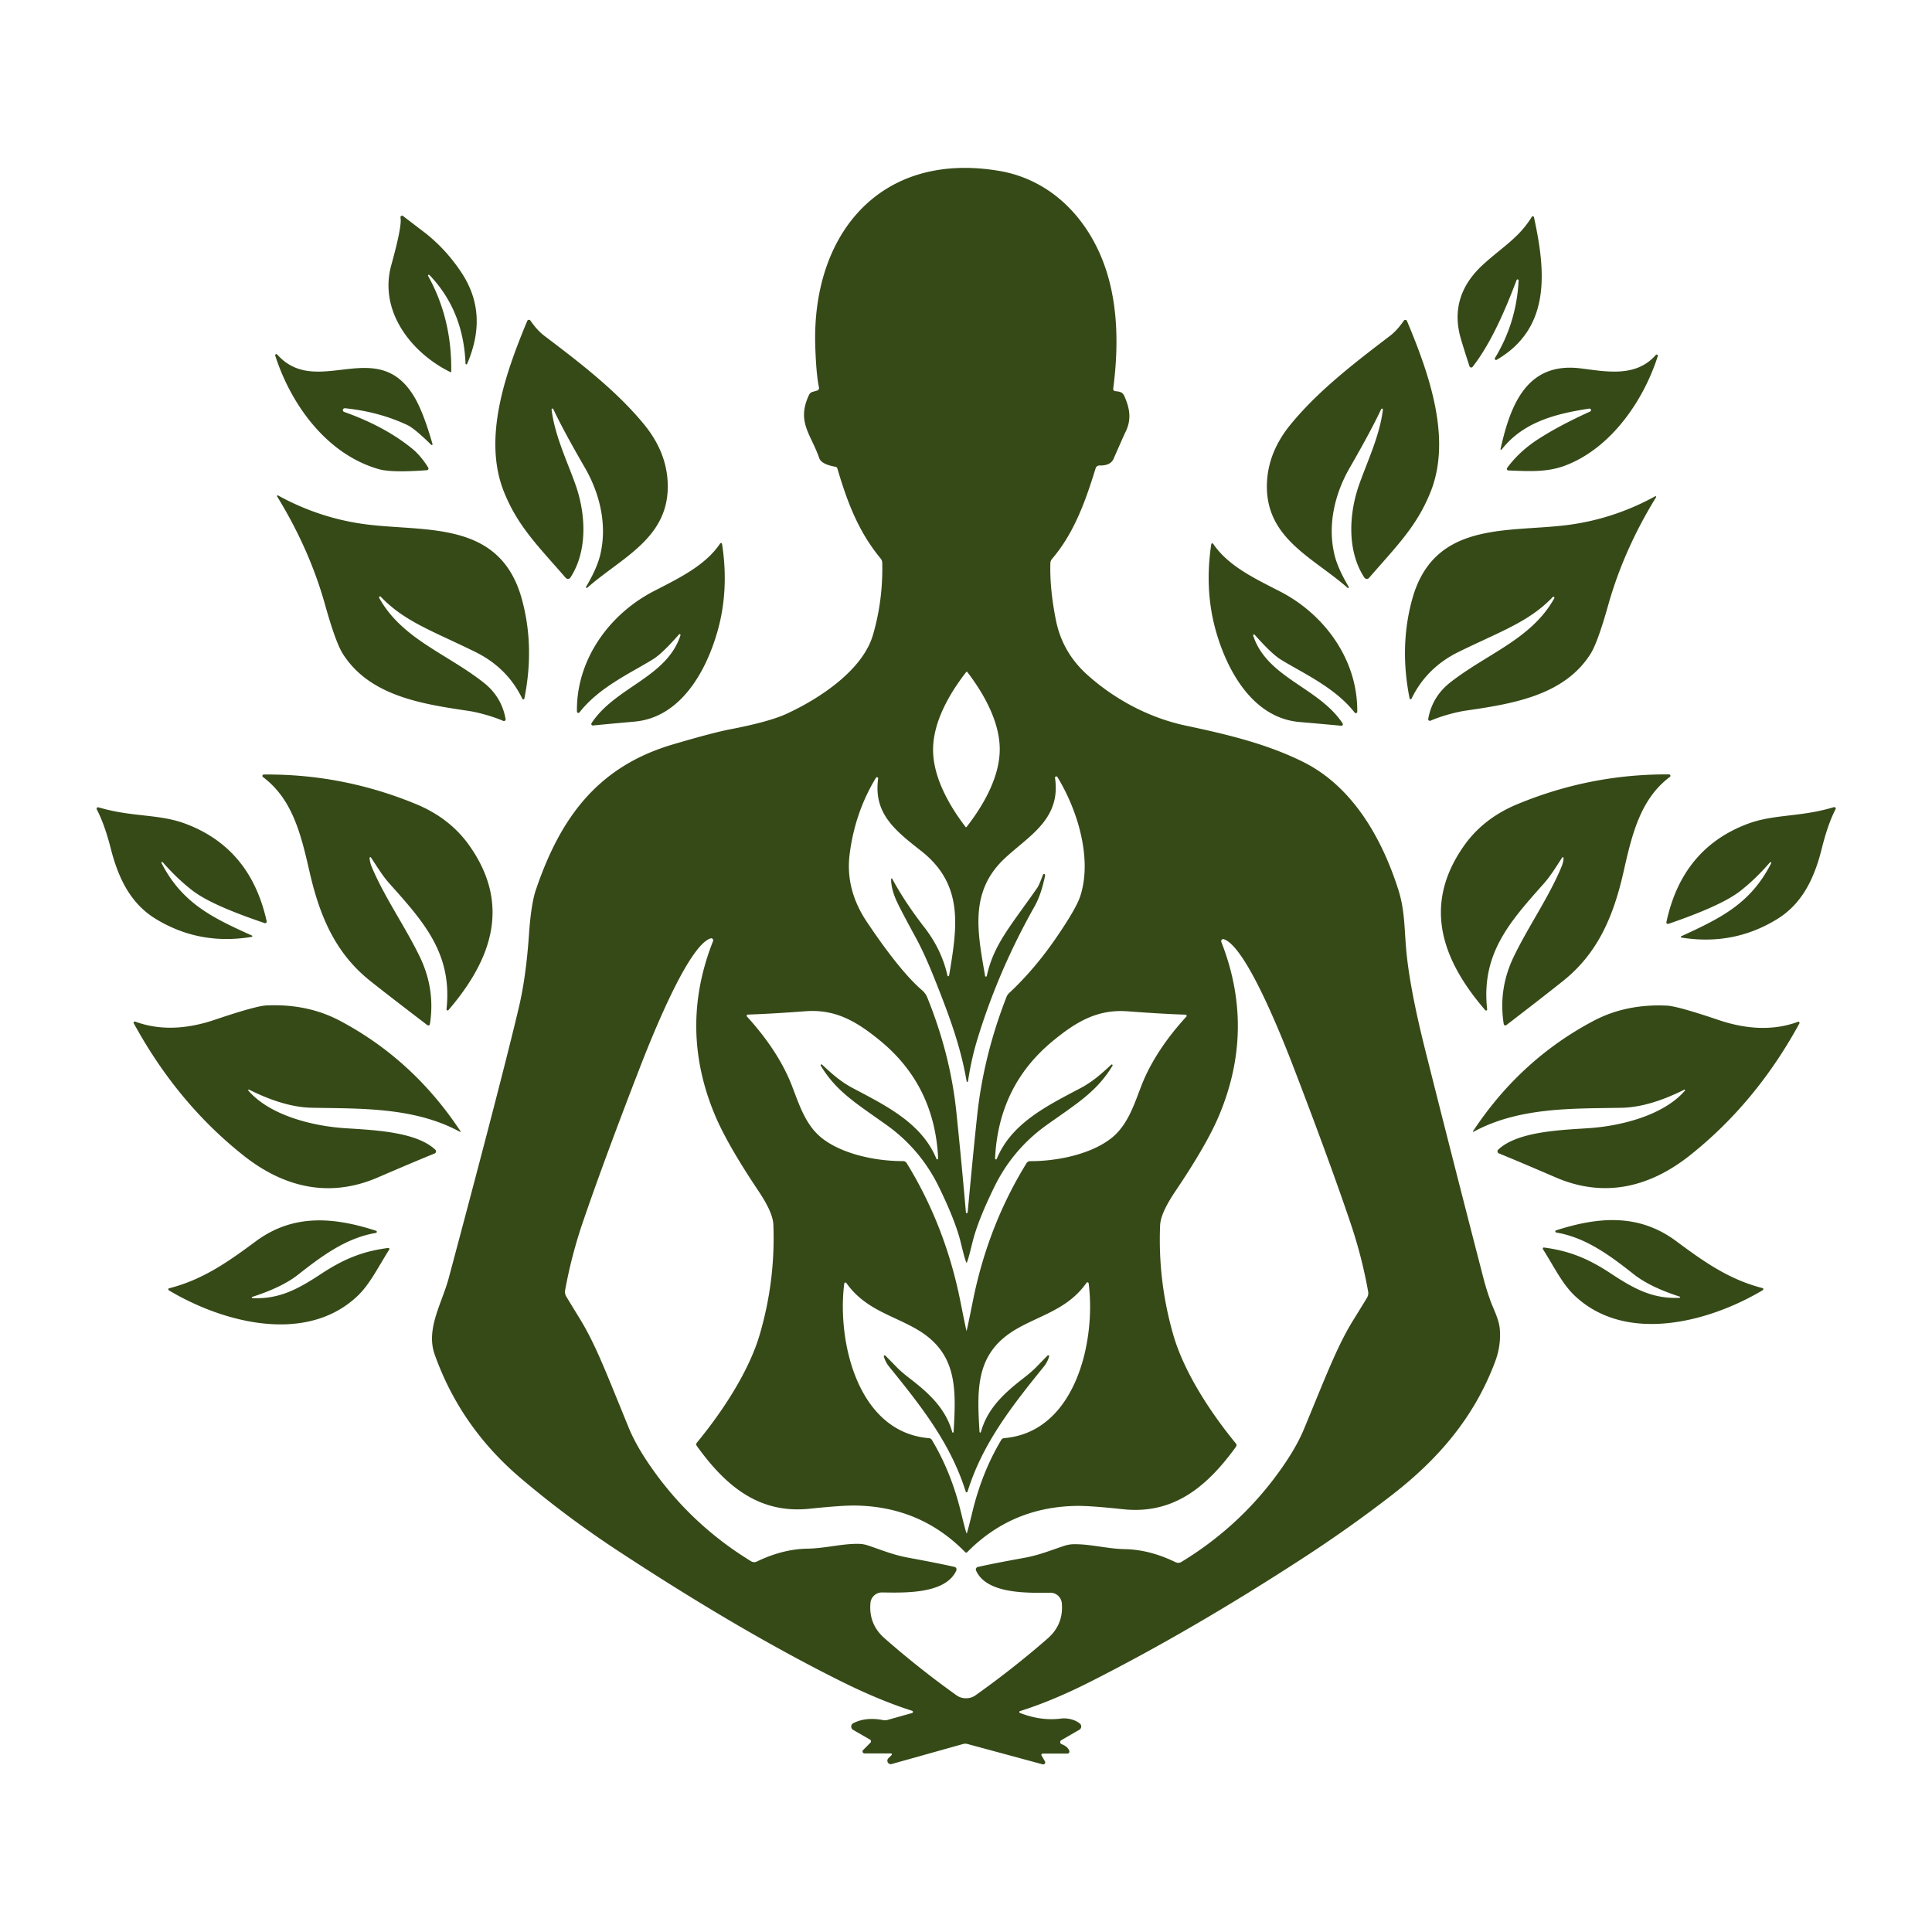 <svg width="1200" height="1200" xmlns="http://www.w3.org/2000/svg" xmlns:xlink="http://www.w3.org/1999/xlink" version="1.1"><g transform="scale(2.764) translate(-42.602, -59.36)">                        <g fill="#364a18"><g xmlns="http://www.w3.org/2000/svg"><path d="m276.66 453.86.76 1.31a.46.45 82.6 0 1-.51.67l-16.88-4.57a1.92 1.86 44 0 0-1.01 0L243 455.76a.77.77 0 0 1-.76-1.29l.73-.73a.21.21 0 0 0-.15-.35h-5.94a.45.45 0 0 1-.32-.77l1.64-1.65a.44.43-52.2 0 0-.08-.68l-3.8-2.19a.86.86 0 0 1 .03-1.51q2.84-1.45 6.73-.69a2.12 2 41.3 0 0 .92-.03l5.58-1.57a.26.26 0 0 0 .01-.49q-7.38-2.35-15.98-6.63-22.55-11.21-50.04-29.26-11.81-7.75-22.04-16.46-13.47-11.47-19.25-27.73c-2.04-5.75 1.67-11.58 3.15-17.13q11.9-44.51 15.77-60.87 1.61-6.8 2.27-16.35.47-6.86 1.53-9.99c5.38-15.9 13.64-27.65 30.69-32.71q8.92-2.64 12.99-3.43 8.81-1.7 12.68-3.49c7.38-3.4 17.1-9.76 19.42-17.75q2.26-7.76 2.08-16.15a1.65 1.61 25.4 0 0-.37-1c-4.98-6.02-7.49-12.66-9.72-20.24a.52.51-3.5 0 0-.42-.37q-3.18-.55-3.65-1.94c-1.86-5.39-5.18-8.15-2.28-14.24a1.24 1.22 4.8 0 1 .78-.65l1.02-.29a.61.6 76.2 0 0 .42-.71q-.62-2.84-.83-9.16c-.85-25.29 14.62-44.03 41.37-39.49 11.52 1.96 19.92 10.55 23.74 21.56q3.94 11.34 1.84 27.37a.49.48-82.4 0 0 .42.55c1 .11 1.66.17 2.08 1.11 1.16 2.63 1.72 5.16.25 8.1q-.3.6-2.67 6a2.23 2.16 83.7 0 1-.69.89q-.87.66-2.46.61a.89.89 0 0 0-.88.63c-2.23 7.19-4.76 14.49-9.81 20.38a1.51 1.5 65.8 0 0-.36.95q-.17 5.7 1.23 12.74 1.44 7.25 6.99 12.27c6.11 5.52 13.92 9.74 22.21 11.49 9.24 1.96 18.25 4.09 26.5 8.22 10.89 5.47 17.5 16.88 21.24 28.59 1.67 5.24 1.29 9.54 1.99 15.5q.96 8.19 4.04 20.45 6.41 25.5 13.18 51.65.57 2.21 1.51 4.83c.7 1.95 1.94 4.19 2.11 6.43q.28 3.69-1.05 7.24c-4.68 12.5-12.74 21.9-23.24 30.02q-9.42 7.29-19.74 14.01-25.29 16.45-48.22 28.03-8.25 4.17-15.59 6.49a.21.21 0 0 0-.02.39q4.7 1.86 9.27 1.28c1.41-.18 3.19.24 4.23 1.14a.85.85 0 0 1-.14 1.38l-4.05 2.34a.5.49-49.6 0 0 .07.89q1.44.56 1.74 1.55a.45.44-8.2 0 1-.43.57h-5.55a.3.29-14.7 0 0-.26.44m-24.38-226.11c-.03 6.22 3.59 12.58 7.27 17.4q.07.11.14.11t.15-.11c3.72-4.78 7.39-11.11 7.42-17.34.03-6.22-3.58-12.58-7.26-17.4q-.08-.11-.15-.11t-.15.11c-3.72 4.78-7.39 11.12-7.42 17.34m-9.19 29.07q2.89 5.34 7.19 10.87 3.94 5.07 5.23 10.9a.19.19 0 0 0 .37-.01c1.83-10.91 3.41-20.46-6.39-28.09-6.07-4.73-10.61-8.54-9.55-16.18a.27.27 0 0 0-.49-.18q-4.73 7.78-5.92 17.2-1 7.94 3.9 15.24 7.42 11.06 12.37 15.31a4.43 4.29-81.6 0 1 1.19 1.66q5.18 12.8 6.52 25.69 1.2 11.61 2.15 22.59a.2.2 0 0 0 .39 0q1.27-13.69 2.14-21.81 1.45-13.48 6.6-26.64a2.3 2.25-11.3 0 1 .58-.85q5.68-5.29 10.59-12.45 4.43-6.46 5.36-9.23c2.82-8.42-.56-19.46-5.11-26.88a.29.29 0 0 0-.53.19c1.4 9.38-6.04 13.13-11.36 18.16-7.95 7.49-6.03 16.6-4.36 26.31a.2.2 0 0 0 .4.01c1.56-7.08 5.37-11.2 11.31-19.73q.45-.63 1.3-2.97a.26.25-70 0 1 .31-.15h.01a.25.24-76.9 0 1 .17.28q-.86 4.32-2.39 7.02-8.15 14.44-12.85 29.88-1.34 4.39-2.09 9.36a.16.16 0 0 1-.32 0c-1.32-7.76-3.87-14.69-7.34-23.36q-2.15-5.36-4.08-8.9-3.74-6.85-4.51-8.68-1.05-2.51-1.03-4.5a.13.13 0 0 1 .24-.06m16.58 184.17q1.22 0 2.18-.69 8.58-6.11 16.16-12.73 3.62-3.16 3.2-7.94a2.59 2.59 0 0 0-2.61-2.36c-5.05.05-14.29.34-16.66-4.98a.59.58 72.1 0 1 .41-.81q3.58-.81 10.33-2.03c3.49-.63 6-1.7 9.12-2.73a7.21 7.04 34.7 0 1 2.08-.35c3.8-.05 7.49 1.03 11.54 1.11q5.56.11 11.36 2.94a1.36 1.35-47.6 0 0 1.29-.06q12.12-7.37 20.61-18.45 4.84-6.33 6.93-11.38c4.94-11.9 7.47-18.68 11.13-24.58q2.89-4.67 3.08-5.02a1.98 1.95 55.4 0 0 .23-1.31q-1.39-7.81-3.96-15.41-4.64-13.73-12.53-34.3c-2.16-5.63-10.73-27.83-15.95-29.49a.45.45 0 0 0-.56.59q7.72 19.68-.59 39.22-2.75 6.47-9.71 16.79c-1.66 2.47-3.36 5.41-3.45 7.71q-.52 12.54 2.98 24.66c2.43 8.4 8.42 17.5 14.05 24.35a.61.59-47.3 0 1 .02.73c-6.27 8.65-13.79 15.29-25.36 14.04q-7.22-.77-10.21-.75-14.73.13-24.85 10.42a.27.19-64.1 0 1-.13.07q-.02.01-.07 0h-.08a.27.19 64.3 0 1-.13-.07q-10.08-10.32-24.81-10.5-2.99-.03-10.22.72c-11.57 1.21-19.07-5.45-25.31-14.12a.61.59 47.5 0 1 .02-.73c5.65-6.84 11.67-15.92 14.13-24.31q3.54-12.11 3.06-24.65c-.08-2.3-1.77-5.25-3.43-7.72q-6.92-10.34-9.65-16.82-8.25-19.57-.47-39.22a.45.45 0 0 0-.55-.6c-5.23 1.65-13.87 23.82-16.05 29.44q-7.95 20.55-12.64 34.26-2.59 7.59-4.01 15.4a1.98 1.95-55.2 0 0 .23 1.31q.19.35 3.06 5.03c3.64 5.91 6.15 12.7 11.05 24.62q2.08 5.05 6.9 11.4 8.45 11.11 20.55 18.51a1.36 1.35 47.7 0 0 1.29.07q5.81-2.81 11.37-2.9c4.05-.07 7.74-1.14 11.54-1.08a7.21 7.04-34.6 0 1 2.08.36c3.11 1.04 5.62 2.12 9.11 2.76q6.75 1.24 10.32 2.06a.59.58-71.9 0 1 .41.81c-2.39 5.32-11.63 5-16.68 4.93a2.59 2.59 0 0 0-2.61 2.35q-.44 4.78 3.17 7.95 7.56 6.65 16.12 12.78.96.7 2.17.7m.13-82.55q.07 0 1.42-6.72 3.39-16.94 12.07-30.99a.95.92 15.3 0 1 .8-.44c5.86.03 13.51-1.47 18.18-5.11 3.8-2.97 5.2-7.69 6.88-11.99 2.21-5.64 5.95-10.91 10.04-15.37a.27.27 0 0 0-.19-.45q-4.99-.15-12.99-.75c-6.8-.51-11.58 2.34-16.92 6.75q-12.11 10.03-12.88 26.32a.2.2 0 0 0 .38.09c3.28-8 11.27-11.91 18.8-15.89 2.56-1.35 4.55-3.05 6.89-5.25a.19.19 0 0 1 .3.24c-3.5 5.78-7.94 8.43-14.7 13.24q-7.66 5.45-11.81 13.91-3.78 7.71-4.96 12.59-1.09 4.49-1.3 4.49t-1.3-4.49q-1.18-4.88-4.95-12.59-4.15-8.47-11.81-13.92c-6.75-4.81-11.19-7.46-14.69-13.25a.19.19 0 0 1 .3-.24c2.34 2.2 4.33 3.91 6.89 5.26 7.52 3.98 15.51 7.89 18.79 15.9a.2.2 0 0 0 .38-.09q-.76-16.29-12.87-26.33c-5.34-4.41-10.11-7.26-16.91-6.76q-8 .6-12.99.75a.27.27 0 0 0-.19.45c4.08 4.46 7.82 9.73 10.03 15.37 1.68 4.3 3.07 9.02 6.87 11.99 4.67 3.65 12.32 5.15 18.18 5.12a.95.92-15.3 0 1 .8.44q8.67 14.06 12.06 31 1.34 6.72 1.4 6.72m.03 45.51q.11 0 1.3-4.9 2.16-8.91 6.47-16.11a.83.82 13 0 1 .66-.41c16-1.34 20.66-21.75 18.98-34.78a.27.26 58.8 0 0-.48-.12c-4.11 5.85-10.18 7.2-15.6 10.3-9.34 5.34-9.04 13.37-8.44 23.21a.16.15 51.7 0 0 .3.04c1.47-5.28 5.13-8.67 9.47-12.04q1.88-1.45 2.88-2.47 2.65-2.72 2.67-2.73a.22.21-8 0 1 .32.24q-.36 1.26-1.19 2.28c-7.18 8.88-13.75 17.22-17.13 28.04a.31.12-78.4 0 1-.12.19q-.05.02-.1.02t-.1-.02a.31.12 78.3 0 1-.12-.19c-3.4-10.81-9.99-19.14-17.18-28.01q-.83-1.02-1.2-2.28a.22.21 7.9 0 1 .32-.24q.02.01 2.68 2.73 1 1.02 2.88 2.46c4.35 3.36 8.01 6.75 9.49 12.03a.16.15-51.8 0 0 .3-.04c.59-9.85.87-17.88-8.48-23.2-5.42-3.09-11.49-4.43-15.61-10.27a.27.26-58.9 0 0-.48.12c-1.66 13.03 3.03 33.43 19.04 34.74a.83.82-13.1 0 1 .66.41q4.32 7.2 6.49 16.1 1.2 4.9 1.32 4.9M139.1 121.16a.18.18 0 0 0-.29.21q5.37 9.67 5.19 21.51a.12.11-78.6 0 1-.16.11c-8.85-4.32-16.15-13.76-13.32-24.01q2.46-8.9 2.08-10.7a.38.38 0 0 1 .48-.44q.02.01 4.72 3.6 4.88 3.73 8.47 9.13c4.4 6.63 4.33 13.49 1.31 20.55a.19.19 0 0 1-.37-.07q-.47-11.94-8.11-19.89M383.86 122.44a.24.24 0 0 0-.47-.1c-2.39 6.33-5.64 14.04-9.86 19.45a.41.41 0 0 1-.71-.12q-1.21-3.71-1.91-6.08-2.86-9.7 5.08-16.88c4.35-3.94 8-5.98 10.83-10.62a.27.27 0 0 1 .49.08c2.64 12.13 3.88 24.89-8.38 32.05a.29.29 0 0 1-.39-.4q4.83-7.93 5.32-17.38M174.3 191.24q2.43-4.13 3.16-7.09c1.64-6.68.01-13.76-3.45-19.74q-4.77-8.23-7.08-13.13a.2.2 0 0 0-.38.11c.72 5.88 3.49 11.56 5.38 16.89 2.29 6.44 2.8 14.81-1.14 20.86a.67.67 0 0 1-1.07.07c-6.17-7.12-10.74-11.52-13.86-19.3-4.89-12.16.42-26.9 5.22-38.43a.41.41 0 0 1 .72-.08q1.51 2.2 3.15 3.44c7.88 5.97 16.17 12.3 22.41 19.92q4.89 5.98 5.27 12.78c.7 12.66-10.27 17-18.07 23.91a.17.17 0 0 1-.26-.21M345.69 191.25a.17.17 0 0 1-.26.21c-7.81-6.89-18.78-11.2-18.11-23.86q.37-6.8 5.24-12.78c6.22-7.63 14.5-13.97 22.36-19.96q1.64-1.24 3.14-3.44a.41.41 0 0 1 .72.08c4.82 11.51 10.16 26.23 5.3 38.4-3.11 7.78-7.66 12.19-13.82 19.31a.67.67 0 0 1-1.07-.06c-3.95-6.04-3.45-14.41-1.18-20.85 1.88-5.33 4.64-11.01 5.35-16.89a.2.2 0 0 0-.38-.11q-2.3 4.9-7.05 13.14c-3.45 5.98-5.07 13.06-3.41 19.73q.73 2.96 3.17 7.08M139.5 159.31q-3.75-3.68-5.37-4.44-6.39-3-14.02-3.77a.43.42-32.1 0 0-.19.82q9.08 3.22 15.2 8.17 2.04 1.65 3.71 4.35a.38.37 72.2 0 1-.29.58q-7.9.59-10.76-.22c-11.67-3.29-19.74-14.39-23.33-25.53a.26.26 0 0 1 .44-.25c8.95 10.05 22.54-4.46 30.84 9.58q2.03 3.43 4.06 10.54a.17.17 0 0 1-.29.17M414.7 139.12a.26.26 0 0 1 .44.25c-3.21 10.05-10.51 20.65-20.68 24.56-4.17 1.61-8.26 1.33-12.9 1.15a.36.36 0 0 1-.28-.57q2.71-3.68 6.85-6.38 4.71-3.07 11.81-6.3a.35.34 28.3 0 0-.2-.65c-7.5 1.15-14.79 2.97-19.69 9.19a.14.14 0 0 1-.25-.12c2.15-9.58 5.73-19.64 17.99-18.11 5.81.72 12.4 2.1 16.91-3.02M105.07 170.69q9.57 5.26 20.19 6.55c13.33 1.63 29.72-.84 34.58 16.64q2.96 10.68.59 22.46a.24.23-52.4 0 1-.44.06q-3.38-7-10.6-10.55c-9.55-4.7-15.86-6.78-21.23-12.4a.22.22 0 0 0-.35.26c5.11 9.23 15.14 12.49 23.46 19.03q4.06 3.19 4.95 8.2a.39.38 6.4 0 1-.53.42c-2.11-.93-5.49-1.91-7.93-2.27-10.27-1.52-22.11-3.32-28.12-12.81q-1.62-2.56-3.98-10.99-3.51-12.54-10.79-24.38a.16.15 87.9 0 1 .2-.22M414.56 170.88a.15.15 0 0 1 .19.22q-7.26 11.79-10.77 24.28-2.36 8.39-3.97 10.94c-6 9.45-17.8 11.23-28.03 12.73-2.43.36-5.8 1.33-7.9 2.26a.38.38 0 0 1-.53-.42q.9-4.99 4.94-8.17c8.3-6.5 18.29-9.74 23.39-18.93a.22.22 0 0 0-.35-.26c-5.35 5.59-11.64 7.66-21.16 12.33q-7.19 3.53-10.57 10.5a.24.23 52.4 0 1-.44-.06q-2.34-11.74.61-22.37c4.86-17.41 21.19-14.93 34.47-16.54q10.58-1.28 20.12-6.51"/><path d="M324.22 202.2c3.13 9.55 14.72 11.58 20.1 19.73a.34.34 0 0 1-.32.52q-2.23-.22-9.36-.84c-10.19-.87-16.05-10.92-18.74-20.22q-2.68-9.29-1.11-19.72a.24.24 0 0 1 .44-.1c3.36 4.99 9.44 7.84 15 10.69 10.07 5.17 17.51 15.44 17.37 27.05a.32.32 0 0 1-.57.19c-4.46-5.69-11.62-8.85-16.62-11.93q-2.06-1.27-5.86-5.57a.2.19-75.4 0 0-.33.2M195.19 201.92q-3.77 4.3-5.82 5.57c-4.98 3.09-12.12 6.27-16.55 11.96a.32.32 0 0 1-.57-.18c-.18-11.59 7.21-21.86 17.24-27.05 5.54-2.87 11.6-5.73 14.93-10.72a.24.24 0 0 1 .44.1q1.61 10.4-1.04 19.68c-2.65 9.29-8.46 19.34-18.63 20.24q-7.11.64-9.34.87a.34.34 0 0 1-.32-.52c5.34-8.15 16.9-10.22 19.99-19.76a.2.19 75.2 0 0-.33-.19M125.66 252.15q.03.97.53 2.15c2.95 6.91 7.31 13.03 10.68 19.92q3.59 7.35 2.34 15.27a.37.36 23.3 0 1-.58.23q-9.09-6.94-12.87-9.96c-7.58-6.05-11.22-14.11-13.57-24.37-1.94-8.46-3.81-16.41-10.5-21.42a.31.31 0 0 1 .18-.56q17.64-.17 34.12 6.6 7.68 3.15 12.06 9.33c9.5 13.4 4.95 25.79-4.68 37.01a.25.25 0 0 1-.43-.19c1.35-12.48-5.09-19.6-12.81-28.24-1.5-1.67-2.53-3.4-4.17-5.87a.17.16-62.8 0 0-.3.1M393.66 252.06c-1.63 2.47-2.66 4.2-4.15 5.87-7.69 8.65-14.1 15.78-12.72 28.24a.25.24-68.7 0 1-.43.19c-9.65-11.18-14.22-23.54-4.77-36.95q4.36-6.18 12.02-9.35 16.44-6.8 34.06-6.68a.31.31 0 0 1 .18.56c-6.67 5.02-8.52 12.97-10.43 21.42-2.32 10.25-5.94 18.31-13.49 24.37q-3.77 3.03-12.83 9.99a.37.36-23.4 0 1-.58-.23q-1.27-7.91 2.3-15.26c3.35-6.89 7.69-13.01 10.61-19.92q.5-1.18.53-2.15a.17.16 62.6 0 0-.3-.1M79.18 253.12a.17.17 0 0 0-.28.19c4.65 9.02 11.4 12.27 20.31 16.28a.16.16 0 0 1-.04.3q-11.76 1.96-21.59-4.05c-5.44-3.32-8.29-8.78-10.05-15.66q-1.42-5.59-3.18-8.93a.33.33 0 0 1 .38-.47c7.62 2.26 13.5 1.42 19.56 3.69q14.62 5.48 18.24 21.93a.35.35 0 0 1-.45.4c-4.97-1.7-12.49-4.39-16.32-7.39q-3.45-2.69-6.58-6.29M440.33 253.16q-3.11 3.62-6.54 6.33c-3.81 3.02-11.31 5.76-16.27 7.48a.35.35 0 0 1-.45-.39q3.52-16.47 18.1-22.03c6.04-2.31 11.92-1.5 19.53-3.81a.33.33 0 0 1 .38.47q-1.74 3.35-3.12 8.94c-1.72 6.89-4.54 12.37-9.96 15.72q-9.79 6.06-21.55 4.18a.16.16 0 0 1-.04-.3c8.88-4.07 15.61-7.35 20.2-16.4a.17.17 0 0 0-.28-.19M98.41 304.43c4.78 5.54 14.31 7.96 21.65 8.45 6.46.43 16.04.76 20.36 4.84a.51.51 0 0 1-.16.85q-4.04 1.63-12.82 5.41c-10.91 4.69-21.13 2.17-30.11-4.95Q82.4 307.2 72.66 289.3a.26.26 0 0 1 .32-.37q7.97 2.94 17.89-.41 9.17-3.1 11.59-3.22 9.21-.43 16.52 3.44 16.46 8.71 27.11 24.84a.09.09 0 0 1-.11.13c-10.33-5.64-22.65-5.2-33.32-5.42q-6.2-.12-14.09-4.07a.14.13 82.7 0 0-.16.21M421.07 304.24q-7.88 3.94-14.08 4.06c-10.65.21-22.96-.23-33.27 5.4a.09.09 0 0 1-.11-.13q10.64-16.11 27.08-24.8 7.3-3.86 16.5-3.43 2.42.12 11.57 3.22 9.91 3.35 17.87.42a.26.26 0 0 1 .32.37q-9.74 17.87-24.65 29.68c-8.97 7.11-19.18 9.62-30.07 4.93q-8.77-3.78-12.8-5.41a.51.51 0 0 1-.16-.84c4.31-4.08 13.88-4.4 20.33-4.83 7.33-.49 16.85-2.9 21.63-8.43a.14.13-82.7 0 0-.16-.21M99.3 351.07c6.12.29 10.4-2.11 15.5-5.47 5-3.28 9.24-5.06 15.04-5.8a.24.24 0 0 1 .23.36c-2.55 4.03-4.39 7.86-7.18 10.48-11.55 10.88-30.23 5.93-42.36-1.33a.25.25 0 0 1 .07-.45c7.58-1.93 13.21-5.91 19.49-10.56 8.39-6.22 17.5-5.45 27.01-2.37a.25.25 0 0 1-.04.49c-6.57 1.11-11.91 5-17.43 9.35q-3.65 2.88-10.36 5.03a.14.14 0 0 0 .03.27M420.05 350.73q-6.7-2.16-10.34-5.04c-5.5-4.35-10.82-8.24-17.38-9.36a.25.25 0 0 1-.04-.49c9.5-3.06 18.59-3.81 26.96 2.41 6.26 4.65 11.87 8.63 19.43 10.57a.25.25 0 0 1 .07.45c-12.12 7.23-30.77 12.14-42.28 1.26-2.78-2.62-4.61-6.44-7.15-10.47a.24.24 0 0 1 .23-.36c5.79.75 10.02 2.53 15 5.81 5.09 3.36 9.36 5.77 15.47 5.49a.14.14 0 0 0 .03-.27"/></g></g>        </g></svg>
